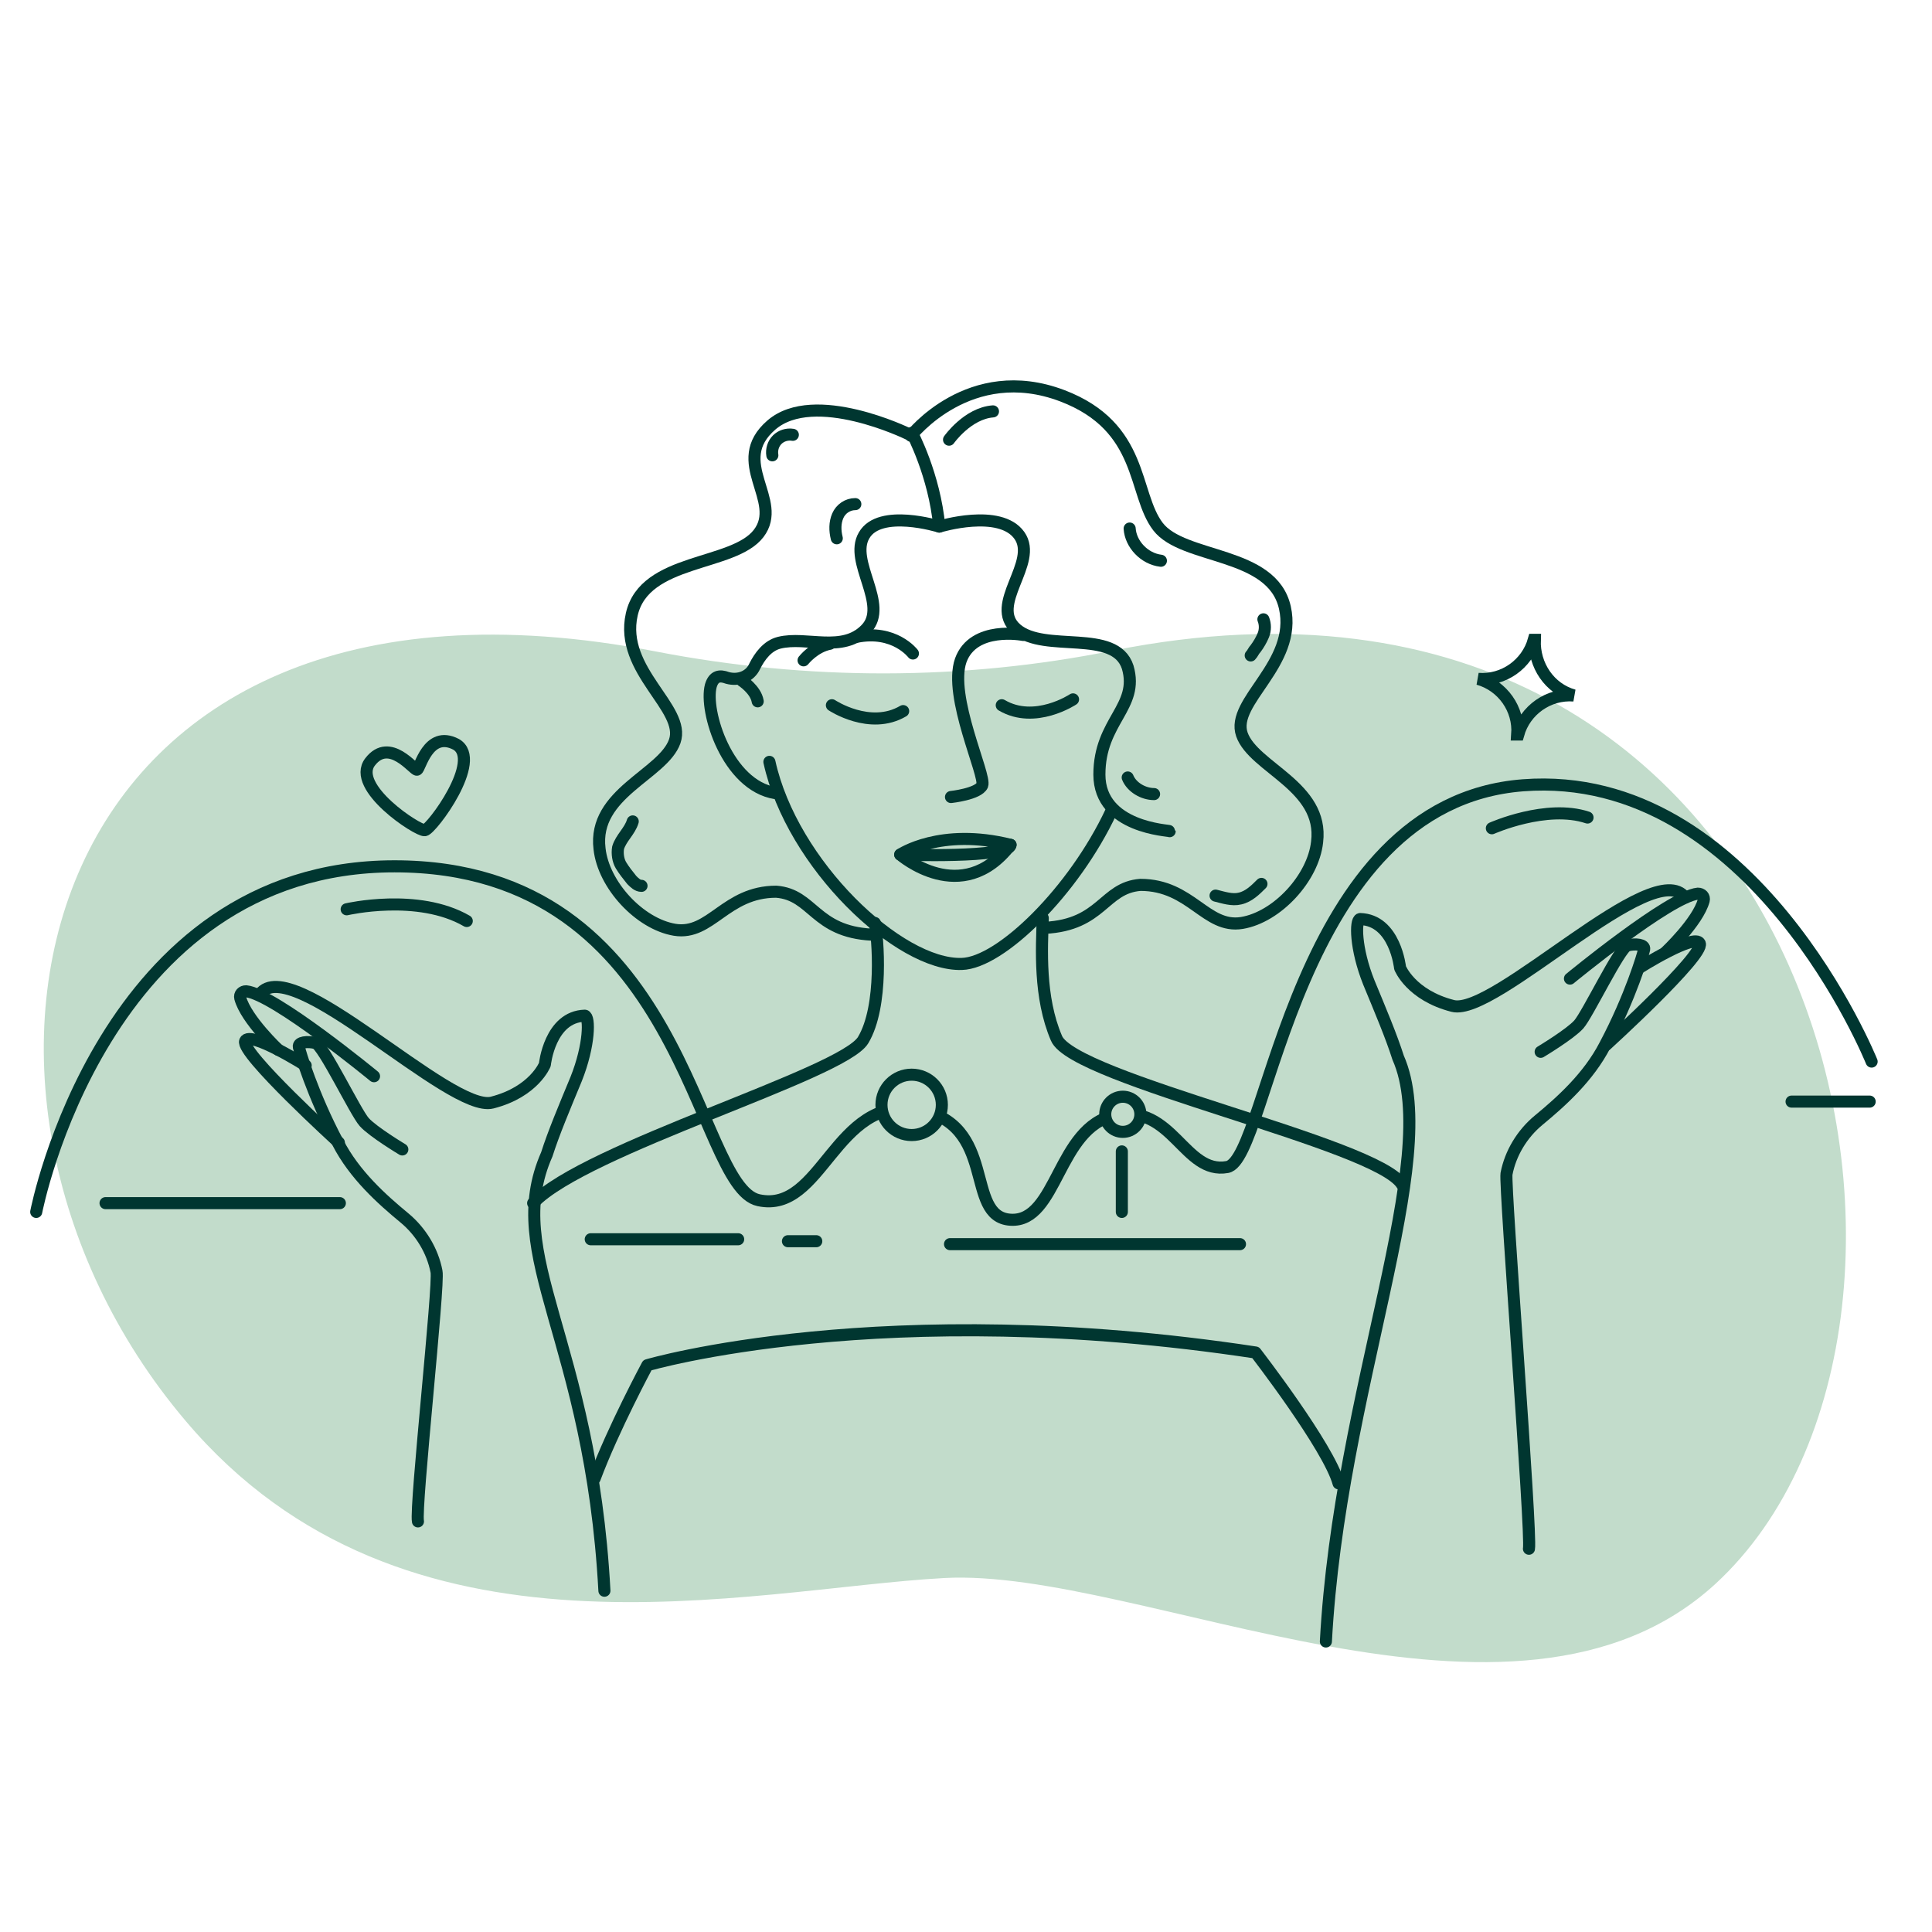 <svg width="160" height="160" viewBox="0 0 160 160" fill="none" xmlns="http://www.w3.org/2000/svg">
<path d="M142.064 131.171C125.408 146.452 94.442 129.796 78.192 130.686C61.94 131.575 33.481 139.094 15.37 117.669C-7.996 90.098 2.757 43.932 54.34 53.958C66.872 56.383 79.728 56.383 92.179 53.877C151.281 42.073 165.672 109.422 142.064 131.171Z" fill="#C2DCCB"/>
<path d="M35.178 68.754C34.613 68.835 29.034 65.196 30.651 63.094C32.268 60.992 34.289 63.822 34.532 63.741C34.774 63.741 35.421 60.426 37.766 61.639C40.03 62.932 35.745 68.673 35.178 68.754Z" stroke="#003630" stroke-linecap="round"/>
<path d="M28.71 75.303C28.71 75.303 34.613 73.928 38.655 76.273" stroke="#003630" stroke-linecap="round"/>
<path d="M123.549 68.592C123.549 68.592 128.077 66.571 131.472 67.703" stroke="#003630" stroke-linecap="round"/>
<path d="M25.315 88.239C25.315 88.239 20.707 85.328 20.303 86.218C19.898 87.188 28.064 94.626 28.064 94.626" stroke="#003630" stroke-linecap="round"/>
<path d="M30.975 89.128C30.975 89.128 22.728 82.337 20.383 82.094C20.06 82.094 19.817 82.337 19.898 82.66C20.383 84.439 23.051 86.945 23.051 86.945" stroke="#003630" stroke-linecap="round"/>
<path d="M50.055 131.737C48.923 110.796 41.566 104.005 45.285 95.596C45.851 93.817 46.74 91.715 47.71 89.371C48.842 86.541 48.842 84.196 48.438 84.115C45.527 84.196 45.123 88.158 45.123 88.158C45.123 88.158 44.234 90.422 40.757 91.311C37.281 92.201 24.102 78.779 21.515 82.337" stroke="#003630" stroke-linecap="round" stroke-linejoin="round"/>
<path d="M34.613 125.996C34.37 124.783 36.391 106.349 36.149 105.298C35.825 103.601 34.855 101.983 33.481 100.852C31.621 99.315 29.357 97.294 27.983 94.626C25.881 90.664 24.83 87.107 24.749 86.703C24.668 86.298 25.476 86.218 26.123 86.379C26.77 86.541 29.438 92.12 30.166 92.928C30.893 93.737 33.319 95.192 33.319 95.192" stroke="#003630" stroke-linecap="round" stroke-linejoin="round"/>
<path d="M135.757 80.154C135.757 80.154 140.366 77.243 140.77 78.132C141.175 79.103 133.009 86.541 133.009 86.541" stroke="#003630" stroke-linecap="round"/>
<path d="M130.017 81.043C130.017 81.043 138.264 74.252 140.609 74.009C140.932 74.009 141.175 74.252 141.094 74.575C140.609 76.354 137.941 78.86 137.941 78.86" stroke="#003630" stroke-linecap="round"/>
<path d="M109.804 135.941C110.936 115 119.507 96.001 115.787 87.592C115.221 85.813 114.332 83.711 113.362 81.366C112.23 78.537 112.23 76.192 112.634 76.111C115.545 76.192 115.949 80.154 115.949 80.154C115.949 80.154 116.838 82.418 120.315 83.307C123.792 84.196 136.97 70.775 139.558 74.332" stroke="#003630" stroke-linecap="round" stroke-linejoin="round"/>
<path d="M126.621 128.26C126.864 127.047 124.6 98.264 124.762 97.213C125.085 95.515 126.055 93.898 127.43 92.766C129.289 91.23 131.553 89.209 132.928 86.541C135.03 82.579 136.081 79.022 136.162 78.618C136.243 78.213 135.434 78.132 134.787 78.294C134.14 78.456 131.472 84.034 130.745 84.843C130.017 85.652 127.591 87.107 127.591 87.107" stroke="#003630" stroke-linecap="round" stroke-linejoin="round"/>
<path d="M122.417 56.222C124.438 56.788 125.813 58.728 125.651 60.83C125.651 60.83 125.651 60.83 125.732 60.83C126.298 58.809 128.238 57.435 130.34 57.596C128.319 57.03 127.026 55.09 127.106 52.988H127.026C126.46 55.009 124.519 56.383 122.417 56.222Z" stroke="#003630" stroke-linecap="round"/>
<path d="M72.451 76.435C72.694 77.567 73.179 83.307 71.481 86.137C69.783 88.966 48.438 95.111 44.153 99.639" stroke="#003630" stroke-linecap="round" stroke-linejoin="round"/>
<path d="M63.719 63.094C65.579 71.584 74.472 79.992 79.647 79.83C82.881 79.749 88.945 73.766 92.017 67.218" stroke="#003630" stroke-linecap="round" stroke-linejoin="round"/>
<path d="M83.689 69.966C83.609 71.098 74.553 70.775 74.553 70.775C74.553 70.775 77.868 68.511 83.689 69.966Z" stroke="#003630" stroke-linecap="round" stroke-linejoin="round"/>
<path d="M74.553 70.775C74.553 70.775 79.647 75.222 83.689 69.966" stroke="#003630" stroke-linecap="round" stroke-linejoin="round"/>
<path d="M77.787 43.609C77.787 43.609 72.855 42.073 71.562 44.337C70.268 46.52 73.664 50.077 71.723 52.098C69.783 54.12 66.791 52.664 64.528 53.23C63.557 53.473 62.911 54.362 62.506 55.171C62.102 56.06 61.132 56.383 60.242 56.141C59.596 55.898 59.111 55.979 58.868 56.788C58.302 58.89 60.242 65.035 64.204 65.681" stroke="#003630" stroke-linecap="round" stroke-linejoin="round"/>
<path d="M61.456 56.383C61.456 56.383 62.587 57.111 62.749 58.081" stroke="#003630" stroke-linecap="round" stroke-linejoin="round"/>
<path d="M75.2 35.928C75.2 35.928 67.438 32.128 63.881 35.2C60.323 38.273 64.932 41.426 62.83 44.175C60.728 46.924 53.37 46.196 52.319 50.886C51.268 55.575 56.847 58.647 55.877 61.396C54.906 64.145 49.085 65.681 49.651 70.29C49.974 73.281 52.966 76.515 55.877 77.001C58.868 77.486 60.081 73.847 64.285 73.847C67.357 74.09 67.438 77.162 72.208 77.405" stroke="#003630" stroke-linecap="round" stroke-linejoin="round"/>
<path d="M75.443 36.09C75.443 36.09 80.294 29.864 87.975 32.775C94.766 35.362 93.796 40.86 95.898 43.609C98 46.358 105.358 45.63 106.409 50.32C107.46 55.009 101.881 58.081 102.851 60.83C103.822 63.579 109.643 65.115 109.077 69.724C108.754 72.715 105.762 75.95 102.851 76.435C99.86 76.92 98.647 73.281 94.443 73.281C91.371 73.524 91.29 76.596 86.519 76.839" stroke="#003630" stroke-linecap="round" stroke-linejoin="round"/>
<path d="M78.596 36.413C78.596 36.413 80.132 34.23 82.234 34.069" stroke="#003630" stroke-linecap="round" stroke-linejoin="round"/>
<path d="M75.523 35.847C75.523 35.847 77.383 39.324 77.787 43.609C77.787 43.609 82.8 42.073 84.417 44.337C86.034 46.6 81.83 50.077 84.174 52.098C86.519 54.12 92.341 52.017 93.391 55.252C94.362 58.566 91.047 59.698 91.047 64.145C91.047 68.592 96.868 68.754 96.868 68.835" stroke="#003630" stroke-linecap="round" stroke-linejoin="round"/>
<path d="M93.553 43.771C93.634 45.064 94.766 46.277 96.141 46.439" stroke="#003630" stroke-linecap="round" stroke-linejoin="round"/>
<path d="M104.63 51.29C104.791 51.694 104.791 52.179 104.63 52.584C104.468 52.988 104.225 53.392 103.983 53.715C103.821 53.877 103.74 54.12 103.579 54.281" stroke="#003630" stroke-linecap="round" stroke-linejoin="round"/>
<path d="M93.392 64.388C93.715 65.196 94.685 65.762 95.575 65.762" stroke="#003630" stroke-linecap="round" stroke-linejoin="round"/>
<path d="M100.668 74.171C101.315 74.332 102.042 74.575 102.689 74.413C103.417 74.252 103.983 73.686 104.468 73.201" stroke="#003630" stroke-linecap="round" stroke-linejoin="round"/>
<path d="M65.659 36.009C65.174 35.928 64.689 36.09 64.366 36.413C64.042 36.737 63.881 37.222 63.962 37.707" stroke="#003630" stroke-linecap="round" stroke-linejoin="round"/>
<path d="M70.834 41.749C70.187 41.749 69.621 42.154 69.379 42.72C69.136 43.286 69.136 43.932 69.298 44.579" stroke="#003630" stroke-linecap="round" stroke-linejoin="round"/>
<path d="M52.4 68.026C52.157 68.835 51.43 69.4 51.187 70.209C51.106 70.694 51.187 71.26 51.43 71.664C51.672 72.069 51.996 72.473 52.319 72.877C52.562 73.12 52.804 73.362 53.127 73.362" stroke="#003630" stroke-linecap="round" stroke-linejoin="round"/>
<path d="M74.796 58.89C72.047 60.507 68.894 58.405 68.894 58.405" stroke="#003630" stroke-linecap="round" stroke-linejoin="round"/>
<path d="M82.961 58.405C85.71 60.022 88.864 57.92 88.864 57.92" stroke="#003630" stroke-linecap="round" stroke-linejoin="round"/>
<path d="M84.74 52.584C84.74 52.584 80.617 51.775 79.566 54.686C78.515 57.677 81.668 64.226 81.345 65.034C81.021 65.762 78.757 66.005 78.757 66.005" stroke="#003630" stroke-linecap="round" stroke-linejoin="round"/>
<path d="M75.604 54.12C75.604 54.12 74.068 52.098 70.915 52.745" stroke="#003630" stroke-linecap="round" stroke-linejoin="round"/>
<path d="M66.549 54.686C66.549 54.686 67.438 53.554 68.732 53.311" stroke="#003630" stroke-linecap="round" stroke-linejoin="round"/>
<path d="M116.111 98.103C114.089 94.707 88.864 89.371 87.489 85.975C86.034 82.579 86.277 78.537 86.357 76.03" stroke="#003630" stroke-linecap="round" stroke-linejoin="round"/>
<path d="M49.247 122.439C50.783 118.315 53.612 113.06 53.612 113.06C53.612 113.06 73.098 107.32 103.983 112.009C103.983 112.009 110.047 119.852 110.855 122.843" stroke="#003630" stroke-linecap="round" stroke-linejoin="round"/>
<path d="M3 100.366C3 100.366 8.498 71.745 32.672 71.745C56.847 71.745 57.494 98.264 62.83 99.396C68.085 100.528 69.136 90.745 75.928 91.877C82.719 93.009 79.808 100.771 83.689 101.013C87.57 101.256 87.57 93.332 92.34 92.362C97.111 91.392 98.081 97.294 101.638 96.647C105.115 96.001 107.055 66.49 126.136 65.034C145.217 63.579 155 87.915 155 87.915" stroke="#003630" stroke-linecap="round" stroke-linejoin="round"/>
<path d="M92.987 93.737C93.791 93.737 94.442 93.085 94.442 92.281C94.442 91.478 93.791 90.826 92.987 90.826C92.183 90.826 91.532 91.478 91.532 92.281C91.532 93.085 92.183 93.737 92.987 93.737Z" fill="#C2DCCB" stroke="#003630" stroke-linecap="round"/>
<path d="M75.5 94C76.881 94 78 92.881 78 91.5C78 90.119 76.881 89 75.5 89C74.119 89 73 90.119 73 91.5C73 92.881 74.119 94 75.5 94Z" fill="#C2DCCB" stroke="#003630" stroke-linecap="round"/>
<path d="M8.741 99.639H28.145" stroke="#003630" stroke-linecap="round"/>
<path d="M48.923 102.63H61.132" stroke="#003630" stroke-linecap="round"/>
<path d="M65.255 102.792H67.6" stroke="#003630" stroke-linecap="round"/>
<path d="M78.677 103.035H102.69" stroke="#003630" stroke-linecap="round"/>
<path d="M148.37 91.23H154.838" stroke="#003630" stroke-linecap="round"/>
<path d="M92.906 95.354V100.366" stroke="#003630" stroke-linecap="round"/>
</svg>
